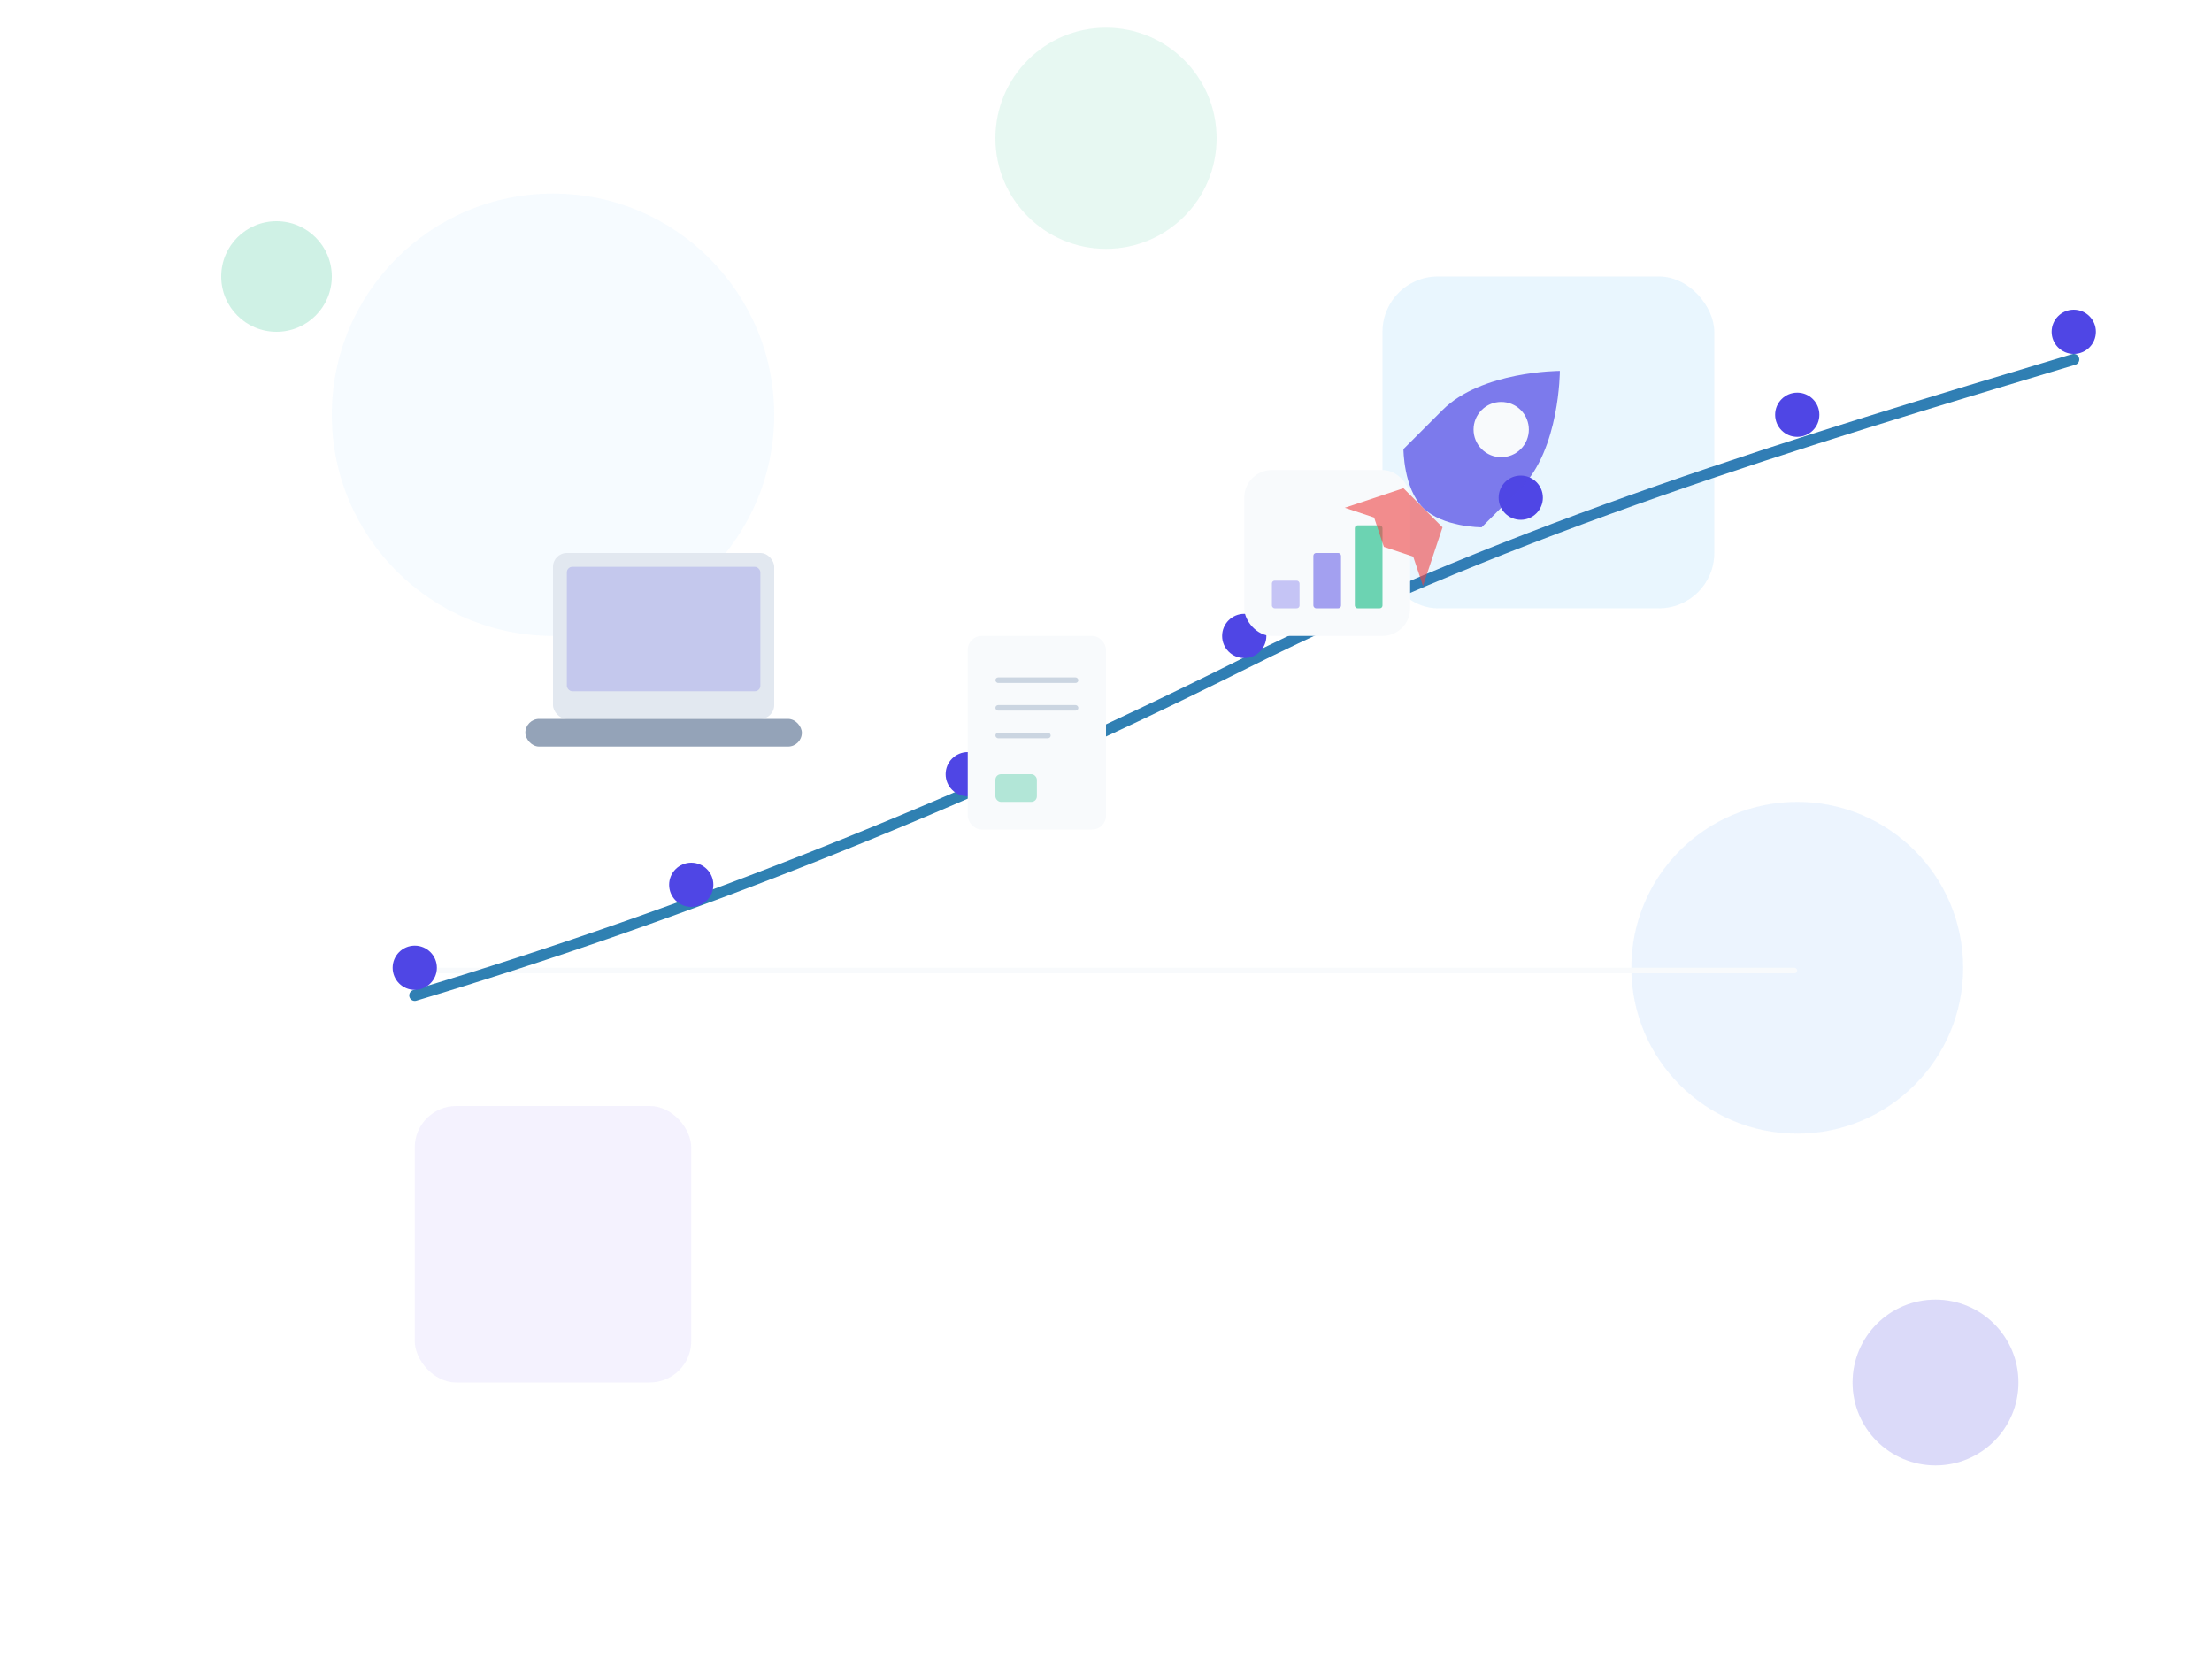 <?xml version="1.0" encoding="UTF-8"?>
<svg width="800px" height="600px" viewBox="0 0 800 600" version="1.1" xmlns="http://www.w3.org/2000/svg" xmlns:xlink="http://www.w3.org/1999/xlink">
    <title>Business Growth Illustration</title>
    <defs>
        <linearGradient x1="0%" y1="0%" x2="100%" y2="100%" id="linearGradient-1">
            <stop stop-color="#4f46e5" offset="0%"></stop>
            <stop stop-color="#10b981" offset="100%"></stop>
        </linearGradient>
        <filter id="shadow" x="-20%" y="-20%" width="140%" height="140%">
            <feGaussianBlur in="SourceAlpha" stdDeviation="10" />
            <feOffset dx="0" dy="10" result="offsetblur" />
            <feComponentTransfer>
                <feFuncA type="linear" slope="0.2" />
            </feComponentTransfer>
            <feMerge>
                <feMergeNode />
                <feMergeNode in="SourceGraphic" />
            </feMerge>
        </filter>
    </defs>
    <g id="Business-Growth" stroke="none" stroke-width="1" fill="none" fill-rule="evenodd">
        <!-- Background shapes -->
        <circle id="Circle1" fill="#f0f9ff" cx="200" cy="150" r="80" opacity="0.6"></circle>
        <rect id="Rectangle1" fill="#e0f2fe" x="500" y="100" width="120" height="120" rx="20" opacity="0.7"></rect>
        <circle id="Circle2" fill="#dbeafe" cx="650" cy="350" r="60" opacity="0.5"></circle>
        <rect id="Rectangle2" fill="#ede9fe" x="150" y="400" width="100" height="100" rx="15" opacity="0.6"></rect>
        
        <!-- Growth chart base -->
        <rect id="ChartBase" fill="#f8fafc" x="150" y="350" width="500" height="2" rx="1"></rect>
        
        <!-- Growth line -->
        <path id="GrowthLine" d="M150,350 C250,320 350,280 450,230 C550,180 650,150 750,120" stroke="url(#linearGradient-1)" stroke-width="4" stroke-linecap="round" filter="url(#shadow)"></path>
        
        <!-- Data points -->
        <circle id="Point1" fill="#4f46e5" cx="150" cy="350" r="8"></circle>
        <circle id="Point2" fill="#4f46e5" cx="250" cy="320" r="8"></circle>
        <circle id="Point3" fill="#4f46e5" cx="350" cy="280" r="8"></circle>
        <circle id="Point4" fill="#4f46e5" cx="450" cy="230" r="8"></circle>
        <circle id="Point5" fill="#4f46e5" cx="550" cy="180" r="8"></circle>
        <circle id="Point6" fill="#4f46e5" cx="650" cy="150" r="8"></circle>
        <circle id="Point7" fill="#4f46e5" cx="750" cy="120" r="8"></circle>
        
        <!-- Business elements -->
        <g id="BusinessIcons" transform="translate(200, 200)">
            <!-- Laptop -->
            <rect id="Laptop" fill="#e2e8f0" x="0" y="0" width="80" height="60" rx="5"></rect>
            <rect id="Screen" fill="#4f46e5" opacity="0.2" x="5" y="5" width="70" height="45" rx="2"></rect>
            <rect id="Keyboard" fill="#94a3b8" x="-10" y="60" width="100" height="10" rx="5"></rect>
            
            <!-- Document -->
            <g id="Document" transform="translate(150, 30)">
                <rect fill="#f8fafc" x="0" y="0" width="50" height="70" rx="5"></rect>
                <rect fill="#cbd5e1" x="10" y="15" width="30" height="2" rx="1"></rect>
                <rect fill="#cbd5e1" x="10" y="25" width="30" height="2" rx="1"></rect>
                <rect fill="#cbd5e1" x="10" y="35" width="20" height="2" rx="1"></rect>
                <rect fill="#10b981" opacity="0.3" x="10" y="50" width="15" height="10" rx="2"></rect>
            </g>
            
            <!-- Chart icon -->
            <g id="ChartIcon" transform="translate(250, -30)">
                <rect fill="#f8fafc" x="0" y="0" width="60" height="60" rx="10"></rect>
                <rect fill="#4f46e5" opacity="0.3" x="10" y="40" width="10" height="10" rx="1"></rect>
                <rect fill="#4f46e5" opacity="0.5" x="25" y="30" width="10" height="20" rx="1"></rect>
                <rect fill="#10b981" opacity="0.6" x="40" y="20" width="10" height="30" rx="1"></rect>
            </g>
            
            <!-- Rocket -->
            <g id="Rocket" transform="translate(350, -80) rotate(45)">
                <path d="M20,0 C20,0 40,20 40,40 L40,60 C40,60 30,70 20,70 C10,70 0,60 0,60 L0,40 C0,20 20,0 20,0 Z" fill="#4f46e5" opacity="0.7"></path>
                <circle fill="#f8fafc" cx="20" cy="30" r="10"></circle>
                <path d="M10,70 L0,90 L10,85 L20,90 L30,85 L40,90 L30,70" fill="#ef4444" opacity="0.6"></path>
            </g>
        </g>
        
        <!-- Decorative elements -->
        <circle id="Decoration1" fill="#10b981" opacity="0.2" cx="100" cy="100" r="20"></circle>
        <circle id="Decoration2" fill="#4f46e5" opacity="0.2" cx="700" cy="500" r="30"></circle>
        <circle id="Decoration3" fill="#10b981" opacity="0.1" cx="400" cy="50" r="40"></circle>
    </g>
</svg>
